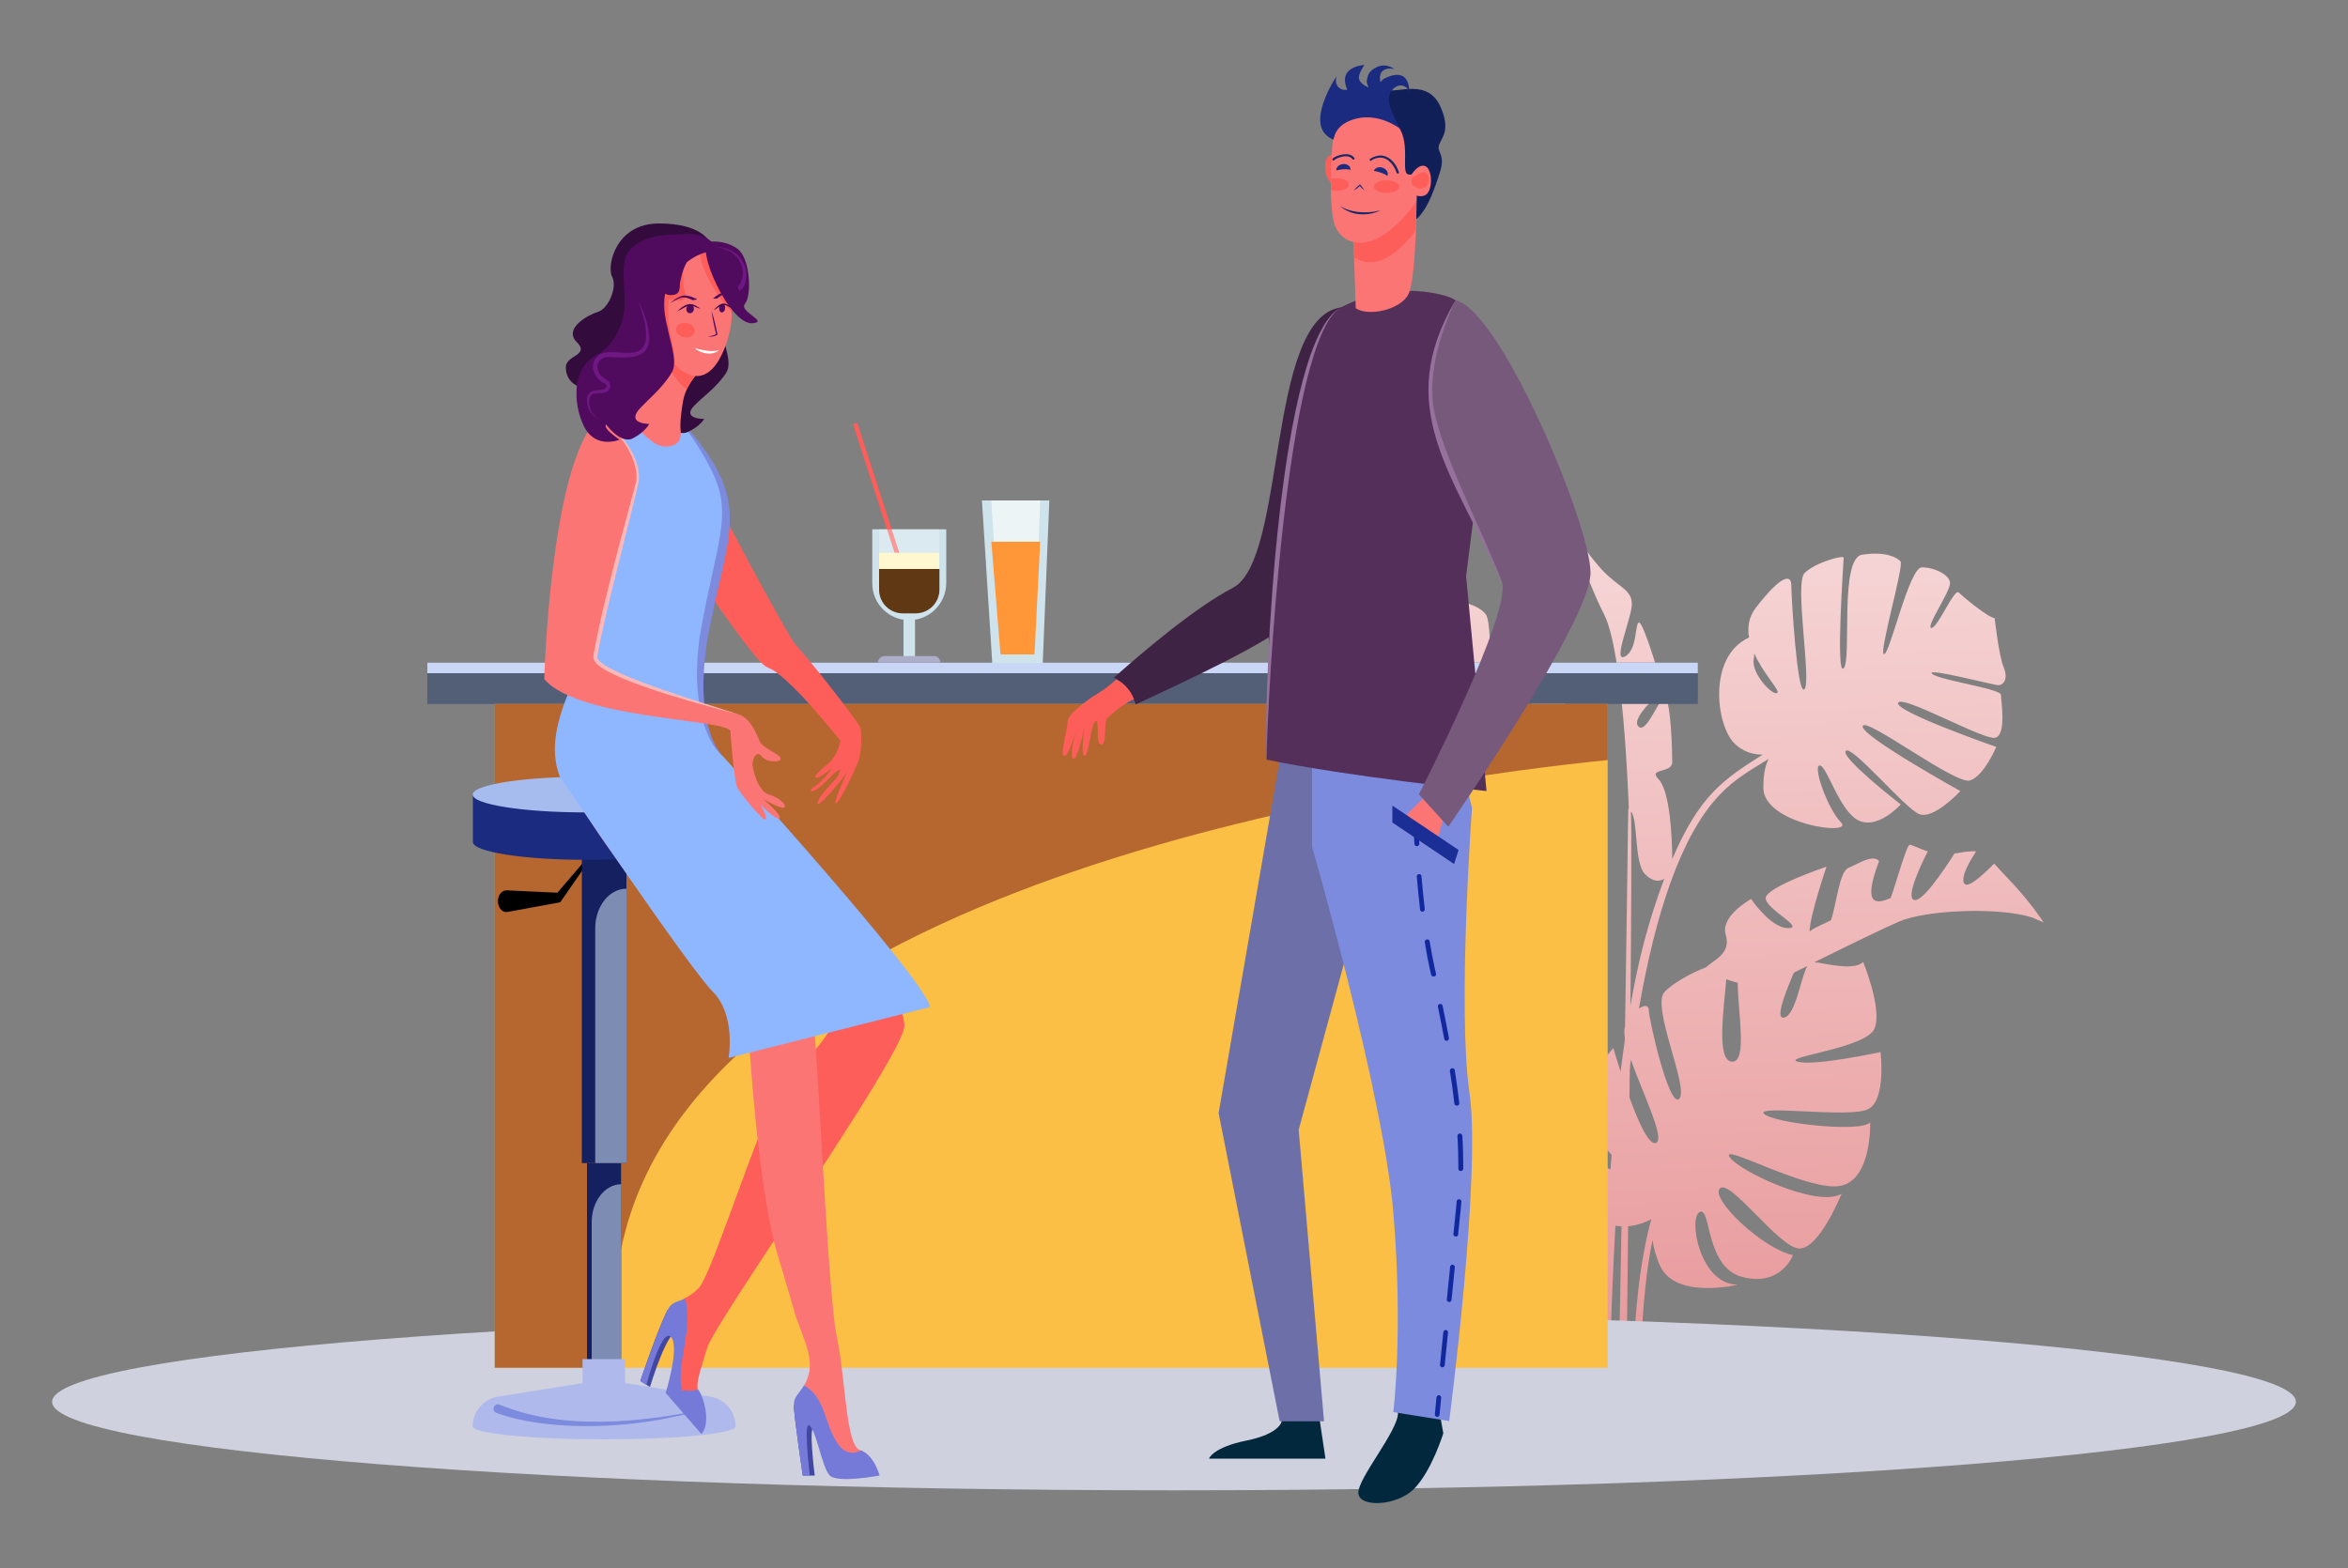 <?xml version="1.0" encoding="UTF-8"?>
<!-- Generator: Adobe Illustrator 26.5.1, SVG Export Plug-In . SVG Version: 6.00 Build 0)  -->
<svg xmlns="http://www.w3.org/2000/svg" xmlns:xlink="http://www.w3.org/1999/xlink" version="1.1" id="Layer_1" x="0px" y="0px" viewBox="0 0 1000 668" style="enable-background:new 0 0 1000 668;" xml:space="preserve">
<rect x="0" y="0" width="1000" height="668" fill="#808080" stroke="none"/>
<style type="text/css">
	.st0{fill:url(#SVGID_1_);}
	.st1{fill:#CFD2DE;}
	.st2{fill:#535E77;}
	.st3{fill:#CAD6F5;}
	.st4{fill:#FABF44;}
	.st5{opacity:0.53;fill:#781A1D;}
	.st6{fill:#FD5E5A;}
	.st7{fill:#4247A2;}
	.st8{fill:#142060;}
	.st9{fill:#1B2B80;}
	.st10{fill:#A6BBEE;}
	.st11{fill:#7D8CB3;}
	.st12{fill:#B0B9EB;}
	.st13{fill:#FC7575;}
	.st14{fill:#9C3FB2;}
	.st15{fill:#7C8BDE;}
	.st16{fill:#757AD8;}
	.st17{fill:#8FB7FF;}
	.st18{fill:#FFB8B8;}
	.st19{fill:#330B3D;}
	.st20{fill:#510B5E;}
	.st21{fill:#FFFFFF;}
	.st22{fill:#42004A;}
	.st23{fill:#6F1884;}
	.st24{fill:#4C251B;}
	.st25{fill:#965C45;}
	.st26{fill:#7C4431;}
	.st27{opacity:0.6;fill:#352351;}
	.st28{fill:#E5CE6C;}
	.st29{fill:#F4DC78;}
	.st30{fill:#CEE3EB;}
	.st31{fill:#ABADC9;}
	.st32{fill:#FFF7CF;}
	.st33{opacity:0.39;fill:#ECF4F6;}
	.st34{fill:#603813;}
	.st35{fill:#ECF4F6;}
	.st36{fill:#FF9739;}
	.st37{fill:#E6000E;}
	.st38{fill:#3F2344;}
	.st39{fill:#02283D;}
	.st40{fill:#6D70A8;}
	.st41{fill:#542F5A;}
	.st42{fill:#95719C;}
	.st43{fill:#12289E;}
	.st44{fill:#1B2E96;}
	.st45{fill:#76597B;}
	.st46{fill:#111F59;}
	.st47{fill:#172866;}
	.st48{fill:#18287D;}
</style>
<g>
	<g>
		<linearGradient id="SVGID_1_" gradientUnits="userSpaceOnUse" x1="731.197" y1="682.441" x2="717.592" y2="219.9">
			<stop offset="0" style="stop-color:#E48789"></stop>
			<stop offset="1" style="stop-color:#F6D7D8"></stop>
		</linearGradient>
		<path class="st0" d="M854.3,373.3c-2.1-2.2-3.7-4-5-5.4c-5,5.1-11.4,10.9-12.8,8.4c-1.5-2.8,2.4-9.4,5.1-13.6    c-1.8-0.2-4.2,0.1-7.7,0.7c-0.5,0.1-1,0.2-1.5,0.2c-4.6,7.3-13.8,20.9-17.2,19.8c-3.7-1.1,2.9-14.9,5.8-20.7    c-3.9-1.2-6.4-2.8-7.7-2.8c-1.3,0-6.1,17.5-8.1,22.7c-4.1,1.6-13.1,5.7-4.9-15.8c-2.8-3-8.8,1.2-13,2.9c-4,1.6-5.1,15.4-7.5,22.3    c-2.8,1.6-6.1,2.6-9.1,4.8c0-6.4,7.2-27.6,7.2-27.6S752,378,752,382.6c0,4.7,17,12.8,9.5,12.8c-7.4,0-15.7-12.4-15.7-12.4    s-13.3,7.2-10.8,15.3c2.5,8.1-5.7,11-8.4,13.8c0,0,0,0,0,0c-6.3,2.3-14.3,6.9-17.7,10.5c-5.8,6,10.6,41.1,6.3,45.5    c-4.3,4.4-13-34.1-13-37.8c0-2.1-1.8-2.3-4.2-0.6c6.9-39.6,17.7-73.8,34.5-91.2c6.5-6.9,13.9-10.9,20.8-15.2    c-1.2,2.1-2.3,5.7-2.3,12.3c0,15.6,38.8,20.7,33.1,14.8c-5.8-5.9-12.2-24.3-9.1-24.3c3.1,0,8.3,19.4,16.5,23.4    c8.3,4.1,18-6.8,18-6.8s-25.9-20.1-23.4-22.8c2.6-2.7,25,24.3,31.2,26.9c6.2,2.6,17.6-9.8,17.6-9.8s-42.8-23.7-41.6-27.7    c1.2-4.1,39.7,25.2,45.7,23.2c6-1.9,11.2-14.3,11.2-14.3s-43.4-15.1-41.8-18.8c1.7-3.6,36.4,16,41.3,14.9c5-1.1,2.5-15.8,2.5-18.3    c0-2.6-26.8-6.3-29.4-9c-2.6-2.7,26.3,4.9,28.3,4.9c2.1,0,4.3-2.6,2.3-7.5c-2.1-4.9-3.9-21.1-3.9-21.1c-2.5,0-13.4-9-15.3-10.9    c-1.9-1.9-8.9,15.1-11.6,15.1c-2.7,0,7.9-15.3,7.9-19c0-3.6-6.6-6.8-12-6.8c-5.4,0-13.6,37-16.1,37c-2.5,0,8.7-37.9,7-39.6    c-1.7-1.7-6.4-4.3-16.3-2.8c-9.9,1.5-4.3,44.8-7.9,48.4c-3.5,3.6,0-45.8,0-47.1c0-1.3-12.4,2.1-16.7,6.6c-4.3,4.5,3.1,46.2,0,49.4    c-3.1,3.2-5.6-39.9-5.6-44.3c0-4.5-3.9-4.9-15.1,9.6c-3.1,4-3.6,8.4-2.9,12.7c-17.6,8-14.1,37-6.4,44.9c3.9,4,8.5,5,12.2,5    C734,332,723.7,339,712.2,366c0-9.2-1-29-5.8-34c-4.8-5,5.8-2.3,5.8-7.4c0-5.1-0.6-24.7-2.8-27c-2.2-2.3-8,15.6-11.6,11.9    c-3.6-3.7,10.2-14.8,10.2-16.2c0-1.4-8-28.1-9.9-28.1s-0.6,11.7-6.1,14.5c-5.5,2.8,3-16.5,3-22.4c0-6-5.6-7.2-12.1-13.9    c-6.5-6.7-13.8-18.5-13.8-18.5s5.5,19.9,14.1,36.9c8.1,16.1,10.2,75.8,10.5,82.6c-0.5,0.5,0-5.7-1.6,92.8    c-0.4,1.2-0.4,2.8-0.1,4.7c-0.1,3.3,0.2-0.8-1.8,14.6c-1.9-5.8-3.1-10-3.1-10s-1.1,1.2-2.6,3.1c-0.8-5.1-2.7-9.1-5.7-10.3    c0,0-1.5,1.6-3.7,3.7c-0.5-16.5-2.2-77.1-8-92.4c2,0,4.6-0.6,8.1-2.3c11.6-5.6-2.1-46.2-4-38.3c-1.8,7.9-12.7,21-14.1,17.9    c-1.4-3.1,10.7-15.2,10-25c-0.7-9.7-13.2-15.5-13.2-15.5s-3.3,33.1-6.5,31.5c-3.2-1.6,6.8-33.7,5.9-40.8c-0.9-7.1-15.3-14-15.3-14    s1.7,51.2-1.9,51.5c-3.6,0.3,0.8-48.7-3.4-54c-4.2-5.3-15.7-6-15.7-6s8.4,48.8,4.9,48.4c-3.5-0.3-4.5-42.1-7.6-46.6    c-3-4.6-12.9,3.2-14.8,4.1c-1.9,0.9,7.4,29,6.6,32.5c-0.8,3.5-8.2-28-9.2-30c-0.9-2.1-3.9-3.4-6.6,0.4c-2.7,3.8-14,11.5-14,11.5    c1.1,2.5-0.6,16.6-1.2,19.2c-0.6,2.5,15.3,3.4,16.6,6.1c1.2,2.7-15-2.3-17.7-1c-2.7,1.3-2.1,9.1,0.3,14.4c2.4,5.4,33.8,0.2,35,2.7    c1.1,2.5-32.2,5-32.8,7.3c-0.5,2.3-0.3,7.9,5.3,17.3c5.6,9.4,35.4-11.8,39.7-9.6c4.3,2.2-34.2,16.5-35.2,17    c-1,0.5,7.2,11.6,12.5,14.3c5.3,2.7,33.2-19.8,37-17.9c3.8,1.9-27.3,20-30.6,21.6c-3.3,1.6-1.9,5.7,14,11.6    c4.4,1.6,7.9,0.6,10.8-1.7c13.4,14,32.4,1.8,36.1-8.5c1.8,15.6,3.1,37.4,3.9,62c-3.4-6-10.4-12.8-13.7-9.3    c-4.5,4.7-9.3,24.9-14.5,19.6c-5.2-5.3,12.8-19.2,10.7-27.3c-2.1-8.1-9.1-15.1-11.7-12.4c-2.6,2.7-2,30.3-5.3,26.9    c-3.3-3.4,4.9-30.9,2.5-33.4c-2.4-2.5-14.7-14.4-19.3-9.7c-4.5,4.7,5.4,30,2.8,27.3c-2.6-2.7-9.1-31-12.7-34.7    c-3.6-3.7-9.3,0.9-12.7-2.6c0,0-0.7,7.9-2.5,9.7c-1.8,1.8,17.4,18.5,14.9,18.5c-2.5,0-18.2-15.1-18.2-15.1s1.2,16.1,4.7,19.6    c3.4,3.5,21.8,6.5,21.8,9.7c0,3.1-23.7-4-23.7-4s4.7,18.5,13,20.7c8.3,2.3,21.2,0.6,21.2,3.7c0,3.1-16.3,1.1-16.3,1.1    s3.9,22.7,14.6,22.7c10.7,0,12-2,12,2c0,4-8.4-2.8-8.4,4.3c0,7.1,7.8,21.4,11.9,17.2c2.2-2.2,3.6-5.5,4.5-8    c5.6,21.8,12.6,53.6,17.3,91.7H643c-37.1,12.7-35.6,38.4,3.2,50.1h74.4c38.8-11.8,40.3-37.4,3.2-50.1h-24.6    c0.7-14.4,2.1-28.7,4.6-40.6c0.4,2.8,1.2,6.3,3,10.5c6.3,15.1,33.4,8.5,33.4,8.5c-16.5,0-21.2-28.7-16.3-31    c5-2.3,2.2,23.9,18.5,27.8c16.3,4,21.2-9.4,21.2-9.4c-12.7-2.6-35.4-24-31.1-28.4c4.3-4.4,25.4,25.6,33.9,25.6    c8.5,0,17.9-23.3,17.9-23.3c-10.5,6.2-44.7-10.2-47.8-15.9c-3.2-5.7,33.8,15.1,47.3,12.5c13.5-2.6,12.7-27,12.7-27    c-4.3,4.4-41.3,0.3-45.2-3.7c-3.9-4,36.7,2,44.4-2c7.7-4,5.2-24.3,5.2-24.3s-28.1,6.1-35.3,4.1c-7.2-2,29.5-5.7,32.8-14.2    c3.3-8.5-4.9-28.3-4.9-28.3c-3.8,3.9-15.7,0.7-20.7,0.1c13.5-6.7,29.3-14.4,36-17.3c11.3-4.9,42-6.3,56.5-1.8    c3.2,1.3,5.1,2.2,5.1,2.2S864.2,383.4,854.3,373.3z M746.9,281c0.2-1,0.2-1.9,0.2-2.7c3.8,8.6,10.9,15.7,9.9,16.8    C755.2,296.9,745.8,286.9,746.9,281z M636.3,372.2c-0.8,0.2-1.5,0.5-2.1,0.8c4.7-6.9,6.8-16.6,8.1-16    C644.4,358.1,641.2,371.1,636.3,372.2z M694.6,345.7c3.2,3.6,1.2,21.7,6,26.7c2.8,2.9,5.9,3.5,8.2,2    c-7.2,19.1-11.3,36.1-14.4,54.1C694.8,387.1,694.9,353.2,694.6,345.7z M679.1,483c2.6,3.7,5.4,6.7,7.3,9.1c-0.2,2-0.4,4-0.5,6    c-2.9-0.4-6.7-5.4-9.9-9.8c0-1.1,0-2.2,0-3.3C676.8,484.9,677.7,484.9,679.1,483z M670.5,439.7c0.1,2.5,0.1,5,0.2,7.5    c-5.7,5.1-12.5,10.5-14.6,8.3C653.1,452.4,665.8,445.3,670.5,439.7z M666.5,569c-4.8-39.7-12.1-72.5-17.9-94.6    c3.6,2.3,13,8,20.6,10.1c-0.5,4.5-0.1,13.5,2.4,21.5c0.1,22.4,0.1,44.2,0,63H666.5z M676.4,569c0.1-16.1,0.1-34.3-0.1-53.3    c2.4,3,4.6,4.4,7.8,5.6c-1.1,16.4-2,32.7-2.7,47.8H676.4z M686,569c0.4-14.6,1.1-30.5,2-46.8c0.9,0.1,1.8,0.2,2.6,0.3    c-0.4,19.1-0.7,34.3-0.9,46.5H686z M696.1,569h-3.2c0.2-13.8,0.3-29.7,0.5-46.6c4.3-0.4,7.9-1.9,9.9-3    C699.3,533.6,697.1,551.5,696.1,569z M705.3,486.9c-2.9,1.3-7.5-8.8-11.3-19.3c0.1-14.3,0-11.6,0.6-16.1    C699.7,466,709.3,485.2,705.3,486.9z M737.8,452.3c-7.2,0-3.4-23.8-2.6-35.1c1.6,0.5,3.3,1.1,4.9,1.5    C740.1,430.8,744.3,452.3,737.8,452.3z M759.9,433.5c-4.4,1.1,1.2-12.4,4.1-19.1c1.8-0.9,3.7-1.9,5.7-2.8    C766.9,416.6,764.8,432.3,759.9,433.5z"></path>
	</g>
	<path class="st1" d="M977.8,597.2c0,20.8-213.9,37.7-477.8,37.7c-263.9,0-477.8-16.9-477.8-37.7c0-20.8,213.9-37.7,477.8-37.7   C763.9,559.5,977.8,576.4,977.8,597.2z"></path>
	<rect x="182" y="282.3" class="st2" width="541.1" height="17.6"></rect>
	<rect x="182" y="282.3" class="st3" width="541.1" height="4.5"></rect>
	<rect x="210.7" y="299.9" class="st4" width="474" height="282.8"></rect>
	<path class="st5" d="M210.7,582.7H253c3.8-15.4,7.7-32.3,11.6-50.9c33-159.6,344.2-200.4,420.1-208v-23.9h-474V582.7z"></path>
	<path class="st6" d="M289.9,183.6l-0.3,1.7l4.4,55.6c0,0,22.3,33.5,30.2,41.4c7.8,7.8,19.3,0,19.3,0   C328.6,260.5,289.9,183.6,289.9,183.6z"></path>
	<g>
		<path class="st7" d="M272.7,588.3l4.1,2.6c0,0,8.2-27.1,12.3-23.1c0.1,0.1,0.2,0.2,0.3,0.3c-0.5-3.5-3.5-6.6-4.9-10.3    C280.7,564.6,272.7,588.3,272.7,588.3z"></path>
		<path class="st6" d="M301.2,574.2c1.1-3.7,10.3-18.1,22.2-36.2c24.9-37.9,61.8-92.7,61.8-101.1c0-12.5-28.5-51.7-42.3-67.4    c-9-10.3-38-47.3-38-47.3l-18.2-10.1c0,0,21.7,76.6,21.7,81.8c0,5.1,50.1,32.1,47.5,39.8c-2.6,7.7-13.2,19.2-21.7,27.7    c-5.4,5.4-16.1,36.3-24.9,60c0.4,0.2,0.8,0.4,1.2,0.7c-0.4-0.2-0.8-0.5-1.2-0.7c-5.1,13.8-9.5,25.2-11.8,27.4    c-2.3,2.3-4.2,3.5-5.8,4.2c-2.7,1.3-3.1,11.5-2.6,15c3.3,4.7-4,25.1-4,25.1l13.3,17.5c4.3-4.3,2.9-13.3-0.1-16.4    C295.5,591.3,297.7,585.7,301.2,574.2z"></path>
		<g>
			<path d="M252.9,362.2c-9,10.5-6.5,7.6-15.5,18.1c-2.2-0.1,8,0.4-21.6-1c-2.3-0.1-4,2.4-3.7,5.3c0.3,2.5,2.1,4.3,4.1,3.9     c8.9-1.6,13.4-2.5,22.4-4.1c6-8.6,8.9-12.9,14.8-21.4C253.8,362.4,253.2,361.8,252.9,362.2z"></path>
			<rect x="247.8" y="362.5" class="st8" width="19" height="133"></rect>
			<rect x="250" y="495.5" class="st8" width="14.5" height="96.2"></rect>
			<path class="st9" d="M201.4,338.5v20.2c0,4.2,21.5,7.6,48.1,7.6c26.5,0,48.1-3.4,48.1-7.6l0-18.4L201.4,338.5z"></path>
			<path class="st10" d="M249.4,330.9c-26.5,0-48.1,3.4-48.1,7.6c0,4.2,21.5,7.6,48.1,7.6c0.4,0,0.7,0,1.1,0     c3.7,1.9,12.4,4.8,22.6,4.8c13.5,0,24.8-4.3,24.4-10.6C297.1,334.5,275.9,330.9,249.4,330.9z"></path>
			<path class="st11" d="M266.8,495.5h-13.3v-100c0-9.3,5.9-16.9,13.3-16.9l0,0V495.5z"></path>
			<path class="st11" d="M264.6,593.7h-12.6v-73.1c0-8.9,5.7-16.1,12.6-16.1l0,0V593.7z"></path>
			<path class="st12" d="M302.6,595l-36.4-5.8v-10.2h-18.1v10.2h0.3l-36.4,5.8c-6.2,1-10.7,6.4-10.7,12.7c0,3,25.1,5.5,56,5.5     c30.9,0,56-2.5,56-5.5C313.3,601.3,308.7,596,302.6,595z"></path>
		</g>
		<path class="st7" d="M347,608.4l-8.9-9.9c0,4.8,3.8,30.1,3.8,30.1h5.1C347,628.7,344,605.4,347,608.4z"></path>
		<path class="st13" d="M366.3,617.8c-6.1-1.9-6.1-30.5-9.9-48.1c-3.8-17.6-8.4-126.8-10.3-139.5c-1.9-12.8-46.4-93.8-46.4-93.8    l5.3-14.1c-19.5,4.1-45.9,4.9-65.6,5.2c13.7,35.5,79,105.3,79,105.3s3.5,71.8,13.2,103.2c2.4,7.7,7.1,24.1,7.4,25.1l0,0    c5,13.5,8.5,20.3,3.5,29.1c-2.1,3.6,4.6,18.1,4.6,18.1c2.5,5.2,3.9,14.4,7.3,17.7c3.4,3.4,18.2,1.8,18.2,1.8    S372.4,619.7,366.3,617.8z"></path>
		<path class="st14" d="M365.5,620.4c8.6,1.7,8.2,8.6,6.8,8.3c-1.5-0.3,1.1-2-2.1-5.4C368.9,621.9,367.2,621,365.5,620.4z"></path>
		<path class="st15" d="M301.1,600.2c-22.2,5.6-6.2,1.5-16.5,3.9c-21.3,4.5-52.7,5.4-73.2-2.2c-2.3-0.9-1-4.4,1.4-3.5    C239.8,609.6,273.2,606,301.1,600.2z"></path>
		<path class="st16" d="M290.4,592.5c-2.5-12.7,5-25.4,1.4-39.3c-2.6,1.2-4.5,1.3-6.3,3.1c-2.9,2.9-12.8,32.1-12.8,32.1l2.6,1.6    c0,0,6.4-24.5,10.4-20.5c4,4-2.2,23.9-2.2,23.9l15.2,17.5c4.1-4.1,1.3-15.6-1.4-19C293.3,593.3,291.2,591.7,290.4,592.5z"></path>
		<path class="st16" d="M366.7,617.9c-3.2,1.7-6.8,1.4-9.6-2.4c-6.3-8.8-5.2-20-14.7-25.3c-2.1,3.6-4.3,4.7-4.3,8.3    c0,4.8,3.8,30.1,3.8,30.1h3c0,0-3-24.2,0-21.2c3,3,5.2,17.8,8.5,21.2c3.4,3.4,21.2,0,21.2,0S372.5,620.2,366.7,617.9z"></path>
		<path class="st17" d="M396.2,429C393,415.9,308,322.3,308,322.3s-18.4-14.7-4.7-68.7c10.4-40.9,5.1-47.5-3.3-60.7    c-7.3-11.5-11.9-14.2-11.9-14.2s-33.4-10.8-33.4-1.1c0,9.6,10.9,51.3,4.5,76.3c-6.6,25.8-29.9,53.3-20.8,76.9    c0,0,55,81.5,65.1,91.6c10.1,10.1,6.8,28.3,6.8,28.3L396.2,429z"></path>
		<path class="st15" d="M308,322.3c-8.6-7-11.2-23.7-11.2-36.1c0.5-12.6,0.4-6.1,1.1-14.5c8.1-46.5,16.1-53.7,1.6-77.8    c-2.7-4.7-7.4-12.1-11.4-15.1c4.8,2.9,9.8,9.6,13,14.2c17.5,25.6,7.5,39.1,0.2,79.3c-0.2,2.3-3.3,18-0.6,32.9    C301.8,311.2,303.7,317.5,308,322.3z"></path>
	</g>
	<path class="st6" d="M325.7,283.6c9.8,3.2,32.2,32,32.2,32s-0.7,5.7-5,9.5c-4.3,3.8-6.6,5.7-5.4,6.2c1.2,0.5,7-4.1,7-4.1   s-4.3,5.9-7.5,7.8c-3.2,1.9-1.9,4.7,5.3-2.6c7.1-7.3,5.6-4,4.8-2.2c-0.7,1.7-8.3,8.5-8.9,11.8c-0.6,3.1,10.2-9.2,12.8-13.4   c-9.7,20.5-4.4,16.7,4.2-3.4c2.5-5.8,1.3-14.9,1.3-15.1c0-1.1-21.7-29.6-30.7-38.7C333.4,269.2,328.8,276.3,325.7,283.6z"></path>
	<path class="st13" d="M271.5,205.1c-0.1,1.1-18.6,70.3-18,75.3c1,7.6,55.5,22.3,60.9,23.9c5.4,1.6,7.8,8.6,9.2,11.6   c1.4,2.9,7.8,5,8.8,7c0.9,2-5.8,2.2-8-0.7c-2.2-2.9-4.2,1.4-3.9,3.8c0.3,2.4,2.3,11.1,7,12.5c4.7,1.4,7.9,4.8,6.4,5.5   c-1.5,0.7-8.9-3.6-8.9-3.6s8.6,7.3,6.9,8.2c-1.7,0.8-8.2-6-8.2-6s3.1,4.8,2.4,6.4c-0.6,1.6-10.8-10.9-12.1-13.5   c-1.2-2.6-2.6-18.6-2.9-23.9c-0.3-5.3-64.9-5.1-79.3-22.3c0,0,2.5-90.7,22.6-110.7C260,179.6,273.1,193.3,271.5,205.1z"></path>
	<path class="st18" d="M254.5,178.5c6.4,1.4,18.7,14.7,17.6,26.4c-1.8,8.7-15.3,59.6-17.6,74c0.1,0.9-1.9,2.5,7.9,7.1   c14.1,6.7,37.4,13.6,52.1,18.3c-13.7-3.5-45.7-12-57.8-19.5c-5.5-3.5-3.6-5.5-3.9-6.1c4.8-26.4,16.3-65.8,18.2-73.9   C272.2,194.1,261,180.3,254.5,178.5z"></path>
	<g>
		<path class="st19" d="M302.1,103c0,0-3.1-7.8-21.5-7.8c-18.5,0-22.3,18.2-19.9,22.7c2.4,4.5-1.7,13.6-5.9,14.9    c-4.3,1.3-14.9,7.1-9.2,12.9c5.8,5.8-4.6,5.5-4.6,10.7c0,5.2,3.2,8.6,10.4,9.6C258.6,166.8,302.1,103,302.1,103z"></path>
		<path class="st19" d="M288.2,138c-4.7,16.9-17.5,11.1-19.3,25.6c-0.7,5.4,0.6,11.2,3.4,16c5,8.6,15,4.9,15,4.9s-7.3-4.2-5.9-5.9    c0,0,6.4,7.9,11.6,5.4c5.2-2.4,6.9-5.5,6.9-5.5s-9.7,0-4.3-5.6c3.7-3.9,9.6-7.8,13.7-14.1c3.1-4.7-2.1-14.7-3.2-22.9    c-5.5-5.4-11.5-10.4-17.7-15.2C288.5,126.5,289.8,132.4,288.2,138z"></path>
		<path class="st13" d="M299.1,157c0,0-6.5,5.5-8.1,13.4c-0.8,4.3-1.5,9.8-1.1,13.2c0.4,3.6-1.2,6-4.8,6.5c-2.2,0.3-4.6,0-6.9-1.7    c-3.5-2.6-8.8-7-9.4-11.9c-0.4-3.3,19.8-33.3,19.8-33.3L299.1,157z"></path>
		<path class="st6" d="M299.1,157l-10.5-13.8c0,0-2.4,3.5-5.5,8.3c1.8,5.5,4.7,11.2,9.4,14.3C295,160.5,299.1,157,299.1,157z"></path>
		<path class="st13" d="M305.3,107c0,0,4.7,2.6,6.6,8.4c1.9,5.8-1,13-0.3,18c0.8,5-4.8,30.2-17.2,26.4c-12.4-3.8-14.3-22-15-26.1    c-0.6-4.1,2.8-19,9.1-23.3C295,106.1,305.3,107,305.3,107z"></path>
		<path class="st6" d="M311.9,115.4c-1.9-5.8-6.6-8.4-6.6-8.4s-10.4-0.9-16.7,3.4c-6.3,4.3-9.8,19.3-9.1,23.3    c0.5,3.1,1.7,14.5,7.8,21.4c0.6-7.1-4.4-17.5-2.3-27.6c0.6,0.4,3.3,0.7,4.7,0.6c5.7-0.3-2.2-8.4,3-16.5c3.2-2.4,3.3-2.7,5.4-3.2    c0.7,6.5,7,17.8,13.5,24.3C311.1,127.8,313.7,120.9,311.9,115.4z"></path>
		<g>
			<path class="st20" d="M303,132.3c0.4,3.1,1.2,6.9,2,10c-1,0.6-2.3,1-3.5,0.9c2,0.7,4-0.6,4.1-0.6C305,140,304.4,136.5,303,132.3z     "></path>
			<path class="st20" d="M297,127.6c0,0-2.5-1.6-5.3-1.7c-2.8-0.1-6.4,3.4-6.4,3.4s4-2.7,5.9-2.6c1.9,0.1,3.8,1.2,3.8,1.2L297,127.6     z"></path>
			<path class="st20" d="M303.7,127.2c0,0,1.9-2,4.2-2.5c2.3-0.5,5.6,2.4,5.6,2.4s-3.6-2.1-5.1-1.7c-1.5,0.4-3,1.8-3,1.8     L303.7,127.2z"></path>
			<path class="st21" d="M295.9,148.3c6.2,1.7,8.4,1.4,10.4,0.8C303.6,151.7,298.4,150.7,295.9,148.3z"></path>
			<path class="st20" d="M295.5,131.9c-0.2,1-1,1.7-1.9,1.5c-0.9-0.1-1.4-1-1.3-2c0.2-1,1-1.7,1.9-1.5     C295.1,130,295.7,130.9,295.5,131.9z"></path>
			<path class="st22" d="M288.4,132.7c5.9-6,8.2-1.6,10.1-1.3c-1.6,0.1-3.4-1.6-5.1-1.2C292,130.6,289.8,131.9,288.4,132.7z"></path>
			<path class="st20" d="M308.8,131.5c-0.1,1-0.8,1.7-1.5,1.6c-0.7-0.1-1.1-1-1-2c0.1-1,0.8-1.7,1.5-1.6     C308.6,129.6,309,130.5,308.8,131.5z"></path>
			<path class="st22" d="M303.9,132.2c4.7-5.7,6.8-1.2,8.5-0.8c-1.3,0-2.9-1.7-4.4-1.4C306.8,130.3,305,131.5,303.9,132.2z"></path>
			<path class="st6" d="M295.9,141.3c-0.3,1.7-2.3,2.8-4.5,2.4c-2.2-0.4-3.8-2-3.5-3.7c0.3-1.7,2.3-2.8,4.5-2.4     C294.6,138,296.2,139.6,295.9,141.3z"></path>
		</g>
		<path class="st20" d="M292.6,111.6c4.1-3.1,7.4-4.1,9.7-4.4c1-0.1,1.8,0,2.4,0c0.8,0.1,1.4,0.2,1.5,0.2c0-0.1-0.1-0.3-0.3-0.6    c-0.9-1.9-4.1-7.3-12.6-7.1c-0.3,0-0.6,0-0.9,0c-5.2,0.2-10.5,0.1-15.6,1.6c-3,0.9-5.9,2.5-8.1,4.7c-2.7,2.7-3,5.9-3.1,9.6    c-0.1,6.7,1.3,13.6-0.4,20.2c-1.6,6.3-5.4,12.3-11.2,15.5c-5,2.8-7.6,7.3-8.3,13c-0.7,6,0.5,12.4,3.2,17.7c5,9.5,15,5.3,15,5.3    s-7.2-4.6-5.8-6.5c0,0,6.3,8.7,11.5,5.9c5.2-2.7,6.9-6.1,6.9-6.1s-9.7,0-4.3-6.2c3.8-4.3,9.7-8.7,13.9-15.7    c2.3-3.9,0.2-10.4-1.5-17.6c-0.1-0.8-0.5-2.3-0.9-4c-0.8-4-1.2-8.2-0.4-12c0.6,0.4,1.5,0.7,2.9,0.6c3.3-0.2,3.3-2.2,3.4-5.1    C290.1,117.8,290.9,114.3,292.6,111.6z"></path>
		<path class="st20" d="M302.1,103c0,0,6.5-1,12,3c5.5,4,6.1,20.1,3.2,23.4c-2.9,3.3,10.4,7.7,3.2,8.3    C310.4,138.5,295.8,104.6,302.1,103z"></path>
		<path class="st23" d="M271.8,128.2c2.2,4.1,4.1,9.5,4.6,13.9c1.5,14.1-14.5,9.2-18.6,10.1c-2.5,0.5-4.3,3.2-2.9,6.2    c1.2,2.5,3,3,4,3.9c1.6,1.4,1.2,3.4-0.2,4.4c-2.8,2-7.2-0.9-7.7,3.5c-0.5,3,1,6.4,3.6,8.2c-2.9-1.5-4.8-4.9-4.6-8.3    c0.2-3.5,2.6-3.8,5.9-4c2-0.2,2.6-1.3,2.4-1.9c-0.3-1.2-3.2-1.2-5-5c-1.4-2.7-0.8-5.9,1.6-7.8c6.2-5,23.6,6.8,19.7-14    C273.9,134.4,272.9,131.3,271.8,128.2z"></path>
		<path class="st23" d="M304.1,105.2c9.6-0.3,15.7,7.5,13.2,15.5c-0.4,1.4-1.2,2.7-2.5,3.2l-0.6-1.9c0.5-0.1,1.2-1.4,1.4-1.9    C318.4,113.1,313.2,105.6,304.1,105.2z"></path>
	</g>
	<g>
		<polygon class="st24" points="560.3,251.3 560.1,255.1 559.6,263.3 558.5,282.2 541,282.2 539.8,263.3 539.3,255.1 539.1,251.3       "></polygon>
		<polygon class="st25" points="560.3,251.3 560.1,255.1 559.6,263.3 539.8,263.3 539.3,255.1 539.1,251.3   "></polygon>
		<polygon class="st26" points="539.3,255.1 560.1,255.1 559.6,263.3 539.8,263.3   "></polygon>
		<polygon class="st27" points="552.7,251.3 552.5,255.1 552,263.3 550.8,282.2 558.4,282.2 559.6,263.3 560.1,255.1 560.3,251.3       "></polygon>
		<rect x="537.9" y="250.1" width="24" height="1.2"></rect>
		<g>
			<path class="st28" d="M538,245.8c-0.1,0.6-0.2,1.3-0.2,1.9c0,0,0,0.1,0,0.1h24.4c0,0,0-0.1,0-0.1c0-0.7-0.1-1.3-0.2-1.9H538z"></path>
			<path class="st29" d="M563.5,248.6v1.5h-27.6v-1.5c0-0.5,0.4-0.9,1-0.9h25.6C563,247.7,563.5,248.1,563.5,248.6z"></path>
			<rect x="534.2" y="249.2" class="st28" width="30.3" height="0.9"></rect>
			<path class="st29" d="M551.3,246.8c0,0.3-2.8,0.6-6.2,0.6c-3.4,0-6.2-0.3-6.2-0.6c0-0.3,2.8-0.6,6.2-0.6     C548.5,246.1,551.3,246.4,551.3,246.8z"></path>
			<path class="st29" d="M543.5,248.4c0,0.3-1.6,0.5-3.5,0.5c-1.9,0-3.5-0.2-3.5-0.5c0-0.3,1.6-0.5,3.5-0.5     C542,247.8,543.5,248.1,543.5,248.4z"></path>
		</g>
	</g>
	<g>
		<path class="st30" d="M387.2,264.2L387.2,264.2c-8.7,0-15.7-7-15.7-15.7v-23h31.5v23C402.9,257.2,395.9,264.2,387.2,264.2z"></path>
		<rect x="384.8" y="262.5" class="st30" width="4.9" height="18.8"></rect>
		<path class="st31" d="M400.5,282.3h-26.6l0,0c0-1.5,1.2-2.8,2.8-2.8h21.1C399.3,279.5,400.5,280.7,400.5,282.3L400.5,282.3z"></path>
		<g>
			<polygon class="st6" points="386.3,251.9 363.3,180.7 365.1,180.1 388.1,251.3    "></polygon>
		</g>
		<rect x="374.4" y="235.4" class="st32" width="25.6" height="7"></rect>
		<rect x="374.4" y="225.5" class="st33" width="25.6" height="9.9"></rect>
		<path class="st34" d="M374.4,242.4v8.8c0,5.6,4.5,10.1,10.1,10.1h5.5c5.5,0,10.1-4.5,10.1-10.1v-8.8H374.4z"></path>
	</g>
	<g>
		<polygon class="st30" points="418.2,213.2 446.9,213.2 444.1,282.5 422.6,282.5   "></polygon>
		<polygon class="st35" points="426.1,278.8 422.2,213.2 443,213.2 440.6,278.8   "></polygon>
		<polygon class="st36" points="426.1,278.8 422.2,230.8 443,230.8 440.6,278.8   "></polygon>
	</g>
	<g>
		<g>
			<g>
				<path class="st37" d="M458.5,310.7c0.1-0.3,0.1-0.5,0.1-0.5S458.6,310.4,458.5,310.7z"></path>
				<path class="st6" d="M475.5,289.4c-5.2,4.7-9.7,7.1-9.7,7.1s-11.1,7.4-11.1,10.8s-3.5,14.7-1.4,14.7c1.8,0,4.5-9.1,5.1-11.3      c0.1-0.3,0.1-0.5,0.1-0.5s-0.1,0.2-0.1,0.5c-0.6,2.2-2.9,11-1.4,12.5c1.7,1.7,4.9-13.5,4.9-13.5s-1.8,12.3,0,12.3      c1.8,0,2.5-12.7,4.6-14.7c2-2-0.1,9.9,2.5,9.9c2.6,0,0.9-9.4,2.6-11.2c0.5-0.4,4.7-5.1,11.6-8.3      C481.9,292.9,480.8,292.1,475.5,289.4z"></path>
				<path class="st38" d="M571,131c-31.7,4.5-23,107.5-45.9,119.4c-16,8.3-38.6,27.5-50.7,38.3c5.3,2.7,8,6.6,9.3,11.4      c20.6-9.6,60.7-28.2,64.8-35.2c5.5-9.3,30.2-119.8,30.2-119.8S575,130.5,571,131z"></path>
				<g>
					<path class="st39" d="M612.8,600l1.9,10.6c0,0-5,16.2-12.5,23.7c-7.5,7.5-23.7,8-23.7,1.6c0-6.4,16.9-26.3,16.9-33.9       C595.5,594.3,612.8,600,612.8,600z"></path>
					<path class="st39" d="M561.6,601.9l2.9,19.5c0,0-11.5,0-19.5,0c-8,0-30.1,0-30.1,0s1.6-4.8,16-7.7c14.4-2.9,15-8.3,15-8.3       l-0.9-12.2l13.1-1.9L561.6,601.9z"></path>
					<polygon class="st40" points="597,320.1 553.1,481.3 563.9,605.5 545,605.5 519,474.2 545,323.9      "></polygon>
					<path class="st15" d="M558.8,318.5l0,42.2c0,0,30.3,105.2,34.6,155.7c4.3,50.6,0,85.2,0,85.2l23.8,3.8c0,0,13.8-105,8.6-140.2       c-5.1-35.2,1.1-121,1.1-121l-8.5-35.1L558.8,318.5z"></path>
					<g>
						<path class="st41" d="M617.3,126.6c0,0-21.7-8.4-46.3,4.4c-22.1,11.5-32.4,144.1-31.6,192.6c34.8,7.3,93.7,13.4,93.7,13.4        l-8.7-91.5l5.7-45.2C630.1,200.3,642.5,136.5,617.3,126.6z"></path>
					</g>
					<g>
						<path class="st42" d="M571,131c-23.3,13.6-31.1,165.3-31.6,192.6C538.1,290.5,544.6,145.1,571,131z"></path>
					</g>
					<g>
						<g>
							<path class="st43" d="M614.3,582.5c0,0-0.1,0-0.1,0c-0.6-0.1-1-0.6-0.9-1.1l1.4-13.9c0.1-0.6,0.6-1,1.1-0.9         c0.6,0.1,1,0.6,0.9,1.1l-1.4,13.9C615.3,582.1,614.8,582.5,614.3,582.5z M617.2,554.7c0,0-0.1,0-0.1,0         c-0.6-0.1-1-0.6-0.9-1.1l1.4-13.9c0.1-0.6,0.6-1,1.1-0.9c0.6,0.1,1,0.6,0.9,1.1l-1.4,13.9         C618.1,554.3,617.7,554.7,617.2,554.7z M620,526.8c0,0-0.1,0-0.1,0c-0.6-0.1-1-0.6-0.9-1.1l1.1-10.7c0.1-1.1,0.2-2.1,0.3-3.2         c0-0.6,0.6-1,1.1-0.9c0.6,0.1,1,0.6,0.9,1.1c-0.1,1.1-0.2,2.2-0.3,3.3l-1.1,10.7C621,526.4,620.6,526.8,620,526.8z          M622.1,498.9L622.1,498.9c-0.6,0-1-0.5-1-1v-0.5c0-4.3-0.1-8.8-0.4-13.4c0-0.6,0.4-1.1,1-1.1c0.6,0,1.1,0.4,1.1,1         c0.3,4.7,0.4,9.2,0.4,13.6v0.5C623.1,498.5,622.6,498.9,622.1,498.9z M620.4,471c-0.5,0-1-0.4-1-0.9c-0.5-4.4-1.1-9-1.9-13.8         c-0.1-0.6,0.3-1.1,0.9-1.2c0.6-0.1,1.1,0.3,1.2,0.9c0.7,4.8,1.4,9.5,1.9,13.9c0.1,0.6-0.3,1.1-0.9,1.1         C620.4,471,620.4,471,620.4,471z M616.1,443.4c-0.5,0-0.9-0.3-1-0.8c-0.8-4.3-1.7-8.8-2.7-13.7c-0.1-0.6,0.2-1.1,0.8-1.2         c0.6-0.1,1.1,0.2,1.2,0.8c1,4.9,1.9,9.4,2.7,13.7c0.1,0.6-0.3,1.1-0.8,1.2C616.2,443.4,616.2,443.4,616.1,443.4z M610.5,416         c-0.5,0-0.9-0.3-1-0.8l-0.5-2.1c-0.8-3.6-1.5-7.5-2.2-11.7c-0.1-0.6,0.3-1.1,0.9-1.2c0.6-0.1,1.1,0.3,1.2,0.9         c0.7,4.2,1.4,8.1,2.2,11.6l0.5,2.1c0.1,0.6-0.2,1.1-0.8,1.2C610.6,416,610.5,416,610.5,416z M605.8,388.4c-0.5,0-1-0.4-1-0.9         c-0.5-4.4-1-9.1-1.4-14c-0.1-0.6,0.4-1.1,0.9-1.1c0.6-0.1,1.1,0.4,1.1,0.9c0.4,4.9,0.9,9.5,1.4,13.9c0.1,0.6-0.3,1.1-0.9,1.2         C605.9,388.4,605.9,388.4,605.8,388.4z M603.4,360.5c-0.5,0-1-0.4-1-1c-0.3-4.6-0.5-9.3-0.7-14c0-0.6,0.4-1.1,1-1.1         c0.5,0,1.1,0.4,1.1,1c0.2,4.7,0.4,9.4,0.7,14C604.5,360,604.1,360.5,603.4,360.5C603.5,360.5,603.4,360.5,603.4,360.5z"></path>
						</g>
						<g>
							<path class="st43" d="M612.1,603.6c0,0-0.1,0-0.1,0c-0.6-0.1-1-0.6-0.9-1.1l0.7-7.2c0.1-0.6,0.6-1,1.1-0.9         c0.6,0.1,1,0.6,0.9,1.1l-0.7,7.2C613.1,603.2,612.7,603.6,612.1,603.6z"></path>
						</g>
					</g>
				</g>
				<polygon class="st13" points="610.3,335.8 598.5,347.7 612.3,357.3 616.2,343.4     "></polygon>
				<polygon class="st44" points="593,343.2 593,344.5 593,350.4 619.3,368.1 621.2,362.1     "></polygon>
				<path class="st45" d="M619.9,127.9c0,0-13.9,24.4-10.3,46.2c3.5,21.8,25.4,61.3,30,73.7c4.7,12.5-35.3,90.6-35.3,90.6l12.5,13.8      c0,0,60.6-87.4,60.6-108.2C677.3,223.4,639.1,132.1,619.9,127.9z"></path>
				<path class="st42" d="M619.9,127.9c-6.3,13.2-11.8,31.4-9.3,45.9c3.6,20.6,22.3,55.4,29,74.1C618.4,201,593.2,173.5,619.9,127.9      z"></path>
			</g>
		</g>
		<g>
			<path class="st6" d="M574,71.8c0,0-3.8-6.4-7.3-5.7c-3.6,0.7-3,11.1,1.4,12.4C572.3,79.8,576.1,76.8,574,71.8z"></path>
			<path class="st13" d="M603.5,82.2c0,0-0.3,36.2-3.6,43c-3.3,6.8-17.1,9.8-22.5,6.1l-1-30.8L603.5,82.2z"></path>
			<path class="st6" d="M576.7,109.6l-0.3-9.1l27-18.3c0,0-0.1,7.3-0.4,15.9c-3.3,4.5-7.1,8.2-10.5,10.5     C586.9,112.6,581.1,112.5,576.7,109.6z"></path>
			<path class="st13" d="M579.4,44.1c0,0-8.2,1.6-10.4,7.9c-2.2,6.3-3.5,37.3-0.3,44.5c3.1,7.2,11.6,9.3,20.2,3.8     c8.6-5.6,20-18.8,20.8-31.1C610.5,56.9,594.5,37.5,579.4,44.1z"></path>
			<path class="st46" d="M589.8,38.3c5.5,1.6,18.3-5.2,23.8,7.4c5.5,12.6-2.5,14.1-0.6,18.6c2,4.5,1.2,6.5-1.5,14.3     c-2.7,7.8-5,11-6.1,12.4c-1.4,1.9-2.2,2.3-2.2,2.3l0.2-10.8c0,0,4.3-4.8,3.1-7.6c-1.2-2.8-5.8,0.7-7.4-1c-2.5-2.7,3.5-20-9.5-24     c-11.4-3.5-19.9,1.1-21.9,9.5C564.3,58.6,567.2,31.6,589.8,38.3z"></path>
			<path class="st13" d="M600.1,76.1c0,0,3.2-6.4,6.7-5.4c3.5,1,3.7,11.6-0.4,12.7C602.3,84.4,598.4,81.1,600.1,76.1z"></path>
			<path class="st6" d="M601.6,75.7c0,0,5.2-4.3,6.6-1.2c1.4,3.1-1,7-4.7,5.5C599.7,78.5,601.6,75.7,601.6,75.7z"></path>
			<g>
				<path class="st47" d="M587.9,89.6c-4.2,1.1-8.9,1.2-13,0c-1.4-0.4-2.7-1-4.1-1.7c1.2,0.9,2.4,1.8,3.9,2.3      C577.6,91.6,583.3,92,587.9,89.6z"></path>
			</g>
			<g>
				<path class="st47" d="M595.8,73.4c-0.1-0.2-1.2-4.4-4.9-6.4c-3.7-2-7.2,0.6-7.4,0.7c-0.5,0.4,0.1,1.1,0.5,0.7      c0.1-0.1,3.2-2.3,6.4-0.6c3.3,1.8,4.4,5.8,4.4,5.8c0.1,0.2,0.3,0.4,0.6,0.3C595.8,73.9,595.9,73.7,595.8,73.4z"></path>
			</g>
			<g>
				<path class="st47" d="M576.8,67.3c-2.1-3.2-8.5-0.9-9.3,0.4c-0.3,0.5,0.5,1,0.8,0.5h0c0,0,0.7-0.9,3.6-1.5      c2.9-0.6,4.1,1,4.1,1.1C576.4,68.3,577.2,67.8,576.8,67.3z"></path>
			</g>
			<path class="st9" d="M590.9,74.9c-0.9-0.6-2.2-1.2-3.6-1.6c-0.8-0.2-1.5-0.4-2.2-0.5c0.4-1.2,2-1.9,3.6-1.4     c1.6,0.5,2.6,1.9,2.3,3.2C590.9,74.7,590.9,74.8,590.9,74.9z"></path>
			<path class="st9" d="M575.2,72.3c-1.1-0.2-2.5-0.3-3.9-0.1c-0.8,0.1-1.5,0.2-2.2,0.4c-0.1-1.3,1.1-2.5,2.8-2.7     c1.7-0.2,3.2,0.8,3.3,2.1C575.2,72.1,575.2,72.2,575.2,72.3z"></path>
			<path class="st48" d="M576.6,81.1c1-1.3,2.6-2.5,2.6-2.6c0.1,0.1,1.2,1.4,1.9,2.6c-0.7-0.5-1.4-1.2-2-1.9     C578.4,80,577.5,80.7,576.6,81.1z"></path>
			<path class="st9" d="M596.2,54.8c0,0-4.5-8.1-4.7-12.2c-0.2-4.1,3.6-7,6.2-6c2.6,1,2.4,3,2.4,3s0.5-4.2-1.8-6.5     c-2.4-2.3-6.1-0.8-8,0c-1.9,0.8-2.3,2-2.3,2s-1.1-3.3,1-5c2.1-1.6,4.9-0.6,4.9-0.6s-3.2-2.8-7.3-1c-4.2,1.8-4,4.2-4.4,5.4     c-0.5,1.1,0.7,3.4,0.7,3.4s-3.1-1.2-4-3.3c-0.9-2.1,2.2-6.3,2.2-6.3s-11.7,0.4-7.3,10.5c0,0-2.3,0.6-3.9-1.2     c-1.6-1.8-0.7-4.5-0.7-4.5s-14.6,21.7-1.4,26.9c0.5,0.2,0-6.7,10.4-9C588,48.3,596.2,54.8,596.2,54.8z"></path>
			<path class="st6" d="M585.1,79.5c0,1.5,2.4,2.7,5.4,2.7s5.4-1.2,5.4-2.7c0-1.5-2.4-2.7-5.4-2.7S585.1,78,585.1,79.5z"></path>
			<path class="st6" d="M574.5,78.6c0,1.5-2.4,2.7-5.4,2.7c-0.8,0-1.5-0.1-2.2-0.2c0-1.6,0-3.2,0-4.9c0.7-0.2,1.4-0.2,2.2-0.2     C572.1,75.9,574.5,77.1,574.5,78.6z"></path>
		</g>
	</g>
</g>
</svg>
